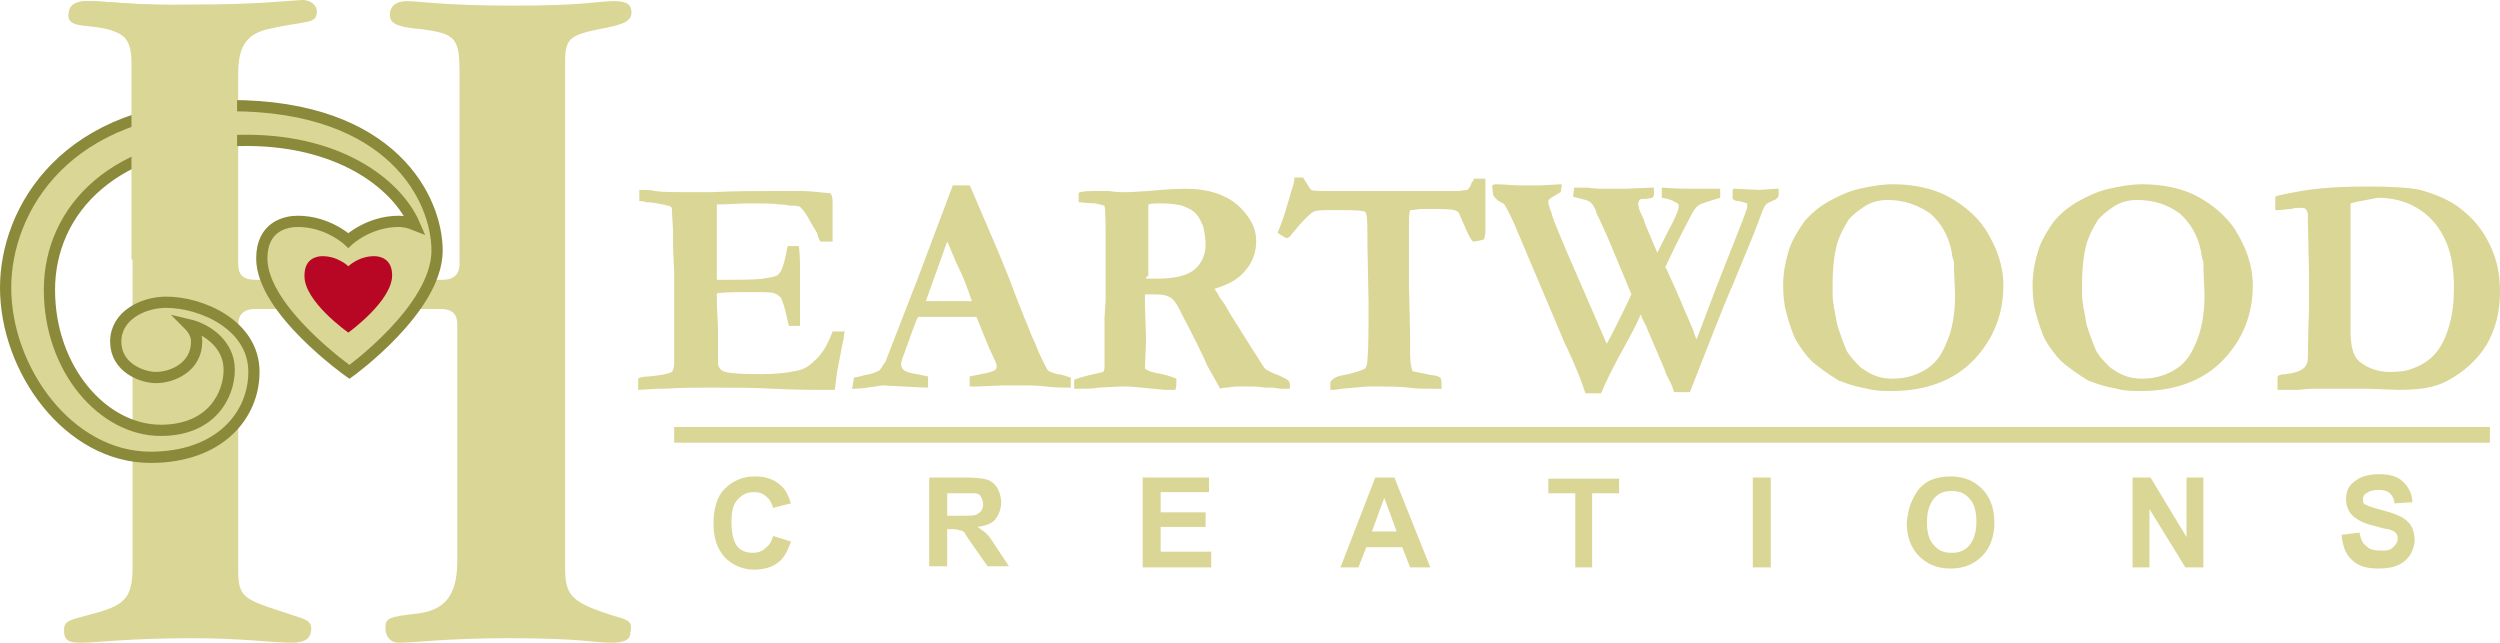 <?xml version="1.0" encoding="utf-8"?>
<!-- Generator: Adobe Illustrator 19.2.0, SVG Export Plug-In . SVG Version: 6.00 Build 0)  -->
<svg version="1.1" id="Camada_1" xmlns="http://www.w3.org/2000/svg" xmlns:xlink="http://www.w3.org/1999/xlink" x="0px" y="0px"
	 viewBox="0 0 222.5 57.2" style="enable-background:new 0 0 222.5 57.2;" xml:space="preserve">
<style type="text/css">
	.st0{fill:#DAD695;}
	.st1{fill:#A33D8E;}
	.st2{fill:#DAD695;stroke:#8B8A3A;}
	.st3{fill:#B70724;}
</style>
<g>
	<path class="st0" d="M53.7,54.5L53.7,54.5c-3-1-3.4-1.8-3.4-3.9V5.3c0-1.9,0.6-2.2,3-2.7c2.2-0.4,2.9-0.7,2.9-1.5
		c0-0.6-0.3-1-1.5-1c-1.6,0-2.5,0.4-9,0.4c-6.2,0-8.4-0.4-9.5-0.4c-1,0-1.5,0.5-1.5,1.2s0.4,1.1,2.8,1.3c3.1,0.4,3.4,0.8,3.4,4v16.9
		c0,0.9-0.5,1.4-1.5,1.4H22.7c-1.1,0-1.5-0.5-1.5-1.4V6.6c0-2.3,0.6-3.5,2.6-4c3.5-0.8,4.4-0.4,4.4-1.6c0-0.6-0.6-0.9-1.2-0.9
		c-1.9,0.1-4,0.4-9.6,0.4S9.7,0.1,7.8,0.1c-1.3,0-1.7,0.5-1.7,1.3c0,1.2,2,0.7,3.8,1.3c1.2,0.4,1.9,0.9,1.9,3.1v44.6
		c0,2.9-0.7,3.5-3.8,4.3c-1.8,0.5-2.3,0.5-2.3,1.4s0.4,1.1,1.5,1.1c1.4,0,4.3-0.4,9.9-0.4c4.5,0,7.1,0.4,8.8,0.4
		c1.2,0,1.8-0.3,1.8-1.3c0-0.8-1-0.9-2.1-1.3c-4-1.3-4.4-1.4-4.4-4V28.9c0-0.9,0.5-1.4,1.5-1.4h16.5c1.1,0,1.5,0.5,1.5,1.4v21
		c0,3.2-1.2,4.4-3.5,4.7c-2.6,0.3-2.9,0.4-2.9,1.3c0,0.7,0.4,1.3,1.2,1.3c1.5,0,4.3-0.4,9.7-0.4c6.6,0,7.6,0.4,9.1,0.4
		c1.2,0,1.8-0.2,1.8-0.9C56.4,55,55.6,55.2,53.7,54.5z"/>
	<path class="st1" d="M27,24.5c0,1.9,2.5,3.9,3.9,5.3c1.5-1.3,3.9-3.3,3.9-5.3c0-2.2-2.5-2-3.9-0.8C29.6,22.5,27,22.3,27,24.5z"/>
	<path class="st0" d="M56.9,17.9c0.2,0,0.4,0,0.6,0.1c0.5,0,1,0.1,1.5,0.2c0.2,0,0.3,0.1,0.4,0.1c0.2,0,0.3,0.1,0.4,0.2
		c0,0.1,0,0.2,0,0.3l0.1,1.7V22l0.1,2.2v1.5v5.2v0.4c0,0.4,0,0.6,0,0.8c0,0.4,0,0.7-0.2,1c-0.4,0.2-1,0.3-2,0.4
		c-0.5,0-0.9,0.1-1,0.2v1l1.7-0.1h0.6c1.6-0.1,3-0.1,4-0.1c2.2,0,4.1,0,5.7,0.1c2.2,0.1,3.6,0.1,4.1,0.1c0.3,0,0.8,0,1.4,0l0.2-1.6
		l0.5-2.6l0.1-0.4c0-0.2,0-0.4,0.1-0.6c-0.2,0-0.3,0-0.4,0c-0.2,0-0.4,0-0.7,0c-0.4,1.1-0.9,2-1.6,2.6c-0.5,0.5-1,0.8-1.6,0.9
		c-0.9,0.2-2,0.3-3.2,0.3c-1.9,0-3.1-0.1-3.4-0.3c-0.2-0.1-0.4-0.4-0.4-0.7v-3c0-0.7-0.1-1.6-0.1-2.7c0-0.1,0-0.2,0-0.5
		c0.7-0.1,1.7-0.1,3.1-0.1c1.2,0,1.8,0,2,0.1c0.3,0.1,0.4,0.2,0.6,0.4c0.1,0.2,0.3,0.7,0.5,1.6c0.1,0.5,0.2,0.8,0.2,0.9h1v-0.3
		c0-0.3,0-0.7,0-1.2s0-0.9,0-1.2c0-0.1,0-0.4,0-0.6c0-0.3,0-0.9,0-1.9c0-0.4,0-1-0.1-1.9h-0.8h-0.2c-0.2,1.1-0.4,1.8-0.5,2
		c-0.1,0.3-0.3,0.5-0.4,0.6c-0.2,0.1-0.6,0.2-1.3,0.3c-0.7,0.1-1.9,0.1-3.5,0.1c-0.2,0-0.4,0-0.6,0v-1.7v-2.3c0-1.6,0-2.5,0-2.7
		c0.9,0,1.9-0.1,3-0.1c1,0,1.9,0,2.7,0.1c0.5,0,0.7,0.1,0.8,0.1c0.4,0,0.7,0,0.9,0.1c0.4,0.4,0.7,0.9,0.9,1.3l0.6,1
		c0.1,0.4,0.2,0.6,0.3,0.8c0.2,0,0.4,0,0.5,0h0.6c0-0.1,0-0.2,0-0.2v-0.6v-2.8c0-0.3-0.1-0.6-0.2-0.7C72.8,17.1,72,17,71.4,17h-2.5
		c-1.7,0-3.5,0-5.5,0.1c-1.4,0-2.2,0-2.6,0c-1,0-1.8,0-2.5-0.1c-0.4-0.1-0.8-0.1-1.4-0.1C56.9,16.8,56.9,17.9,56.9,17.9z M76,33.6
		c0.2,0,0.5-0.1,0.9-0.2c0.7-0.1,1.1-0.3,1.3-0.4c0.2-0.1,0.3-0.4,0.6-0.8l2.8-7.2l3.2-8.5c0.3,0,0.6,0,0.9,0h0.6l0.1,0.2l2.4,5.6
		c0.5,1.2,1,2.4,1.4,3.5s0.8,2,1.1,2.8c0.2,0.4,0.4,1.1,0.8,1.9c0.2,0.5,0.4,1,0.8,1.8c0.2,0.4,0.3,0.6,0.4,0.7
		c0.2,0.1,0.4,0.2,0.8,0.3c0.4,0,0.8,0.2,1.2,0.3c0,0.3,0,0.5,0,0.6s0,0.2,0,0.3c-0.7,0-1.4,0-2.2-0.1c-0.8-0.1-1.5-0.1-2.2-0.1
		s-1.2,0-1.6,0L87,34.4h-0.7c0-0.3,0-0.6,0-0.9l1.5-0.3c0.4-0.1,0.7-0.2,0.8-0.3c0.1-0.1,0.1-0.2,0.1-0.3s0-0.2-0.1-0.4L88,30.9
		l-1.1-2.7h-5.2c-0.2,0.4-0.6,1.5-1.2,3.2c-0.2,0.5-0.3,0.8-0.3,1c0,0.2,0.1,0.4,0.2,0.5c0.2,0.2,0.6,0.3,1.2,0.4
		c0.1,0,0.4,0.1,1,0.2c0,0.3,0,0.6,0,0.7s0,0.2,0,0.3c-0.6,0-1.9-0.1-4.1-0.2l-0.6,0.1c-0.7,0.1-1.3,0.2-1.9,0.2h-0.2
		C75.9,34.5,76,33.6,76,33.6z M82.4,26.8c2.1,0,3.4,0,3.8,0h0.3C86.2,26,85.9,25,85.4,24s-0.8-1.9-1.1-2.5L82.4,26.8z M96.9,33.4
		c0.5-0.1,0.9-0.2,1.3-0.3c0.1-0.2,0.1-0.3,0.1-0.4c0-0.1,0-0.6,0-1.3v-3.1l0.1-1.6v-1.3v-0.7c0-1,0-1.9,0-2.8c0-1.9,0-3.1-0.1-3.6
		l-0.8-0.2c-0.7,0-1.2-0.1-1.5-0.1v-0.8l0.1-0.1C96.6,17,97,17,97.4,17c0.2,0,0.6,0,1.3,0c0.7,0.1,1,0.1,1.1,0.1h0.7l1.7-0.1
		c1.1-0.1,2.2-0.2,3.4-0.2c1.9,0,3.4,0.5,4.5,1.4c1.1,1,1.7,2,1.7,3.3c0,0.9-0.3,1.8-0.9,2.5c-0.6,0.8-1.5,1.3-2.8,1.7
		c0.1,0.2,0.3,0.4,0.4,0.7c0.4,0.5,0.7,1,0.9,1.4l2.2,3.5c0.6,0.9,0.9,1.5,1.1,1.6c0.2,0.1,0.5,0.3,1.1,0.5c0.4,0.2,0.7,0.3,0.9,0.5
		c0.1,0.2,0.1,0.3,0.1,0.4c0,0.1,0,0.2,0,0.3h-0.5H114l-0.7-0.1h-0.6c-0.3,0-0.7-0.1-1.1-0.1h-1.4c-0.1,0-0.4,0-1,0.1
		c-0.2,0-0.4,0-0.6,0.1l-0.5-0.9c-0.4-0.7-0.7-1.2-0.8-1.5c-0.4-0.9-1.1-2.3-2.1-4.2c-0.4-0.9-0.8-1.4-1-1.5
		c-0.3-0.2-0.7-0.3-1.4-0.3c-0.2,0-0.5,0-0.9,0c0,0.3,0,0.6,0,1l0.1,3l-0.1,2.6c0.2,0.2,0.6,0.3,1,0.4c0.7,0.1,1.3,0.3,1.8,0.5
		c0,0.5,0,0.8-0.1,1c-0.2,0-0.3,0-0.3,0h-0.6c-2-0.2-3.1-0.3-3.5-0.3c-0.2,0-0.4,0-0.5,0l-1.9,0.1c-0.6,0.1-1.1,0.1-1.6,0.1h-0.6
		c0-0.2,0-0.4,0-0.4c0-0.1,0-0.2,0-0.4C96.1,33.6,96.5,33.5,96.9,33.4L96.9,33.4L96.9,33.4z M102,24.8c0.4,0,0.8,0,1,0
		c1.6,0,2.7-0.3,3.3-0.8s1-1.3,1-2.2c0-0.6-0.1-1.1-0.2-1.6c-0.2-0.5-0.4-0.9-0.6-1.1c-0.3-0.4-0.8-0.6-1.3-0.8
		c-0.4-0.1-1.1-0.2-1.9-0.2c-0.4,0-0.8,0-1.1,0.1v0.3v1.9v1.1V23c0,0.4,0,1,0,1.6C102,24.5,102,24.8,102,24.8z M114.9,17.1
		c-0.5,1.8-0.9,3-1.2,3.6c0.1,0.1,0.4,0.3,0.8,0.5c0.1,0,0.3-0.1,0.5-0.4c0.8-1,1.4-1.6,1.8-1.9c0.3-0.2,0.9-0.2,1.7-0.2
		c1.6,0,2.5,0,2.8,0.1c0.1,0,0.2,0,0.2,0.1c0.1,0,0.1,0.1,0.1,0.2c0.1,0.3,0.1,1.2,0.1,2.6l0.1,5.2c0,2.4,0,4.1-0.1,5.2
		c0,0.3-0.1,0.5-0.2,0.7c-0.4,0.2-1,0.4-2,0.6c-0.6,0.1-0.9,0.3-1.1,0.6v0.1v0.3c0,0.1,0,0.2,0,0.3c0.2,0,0.5,0,1-0.1
		c1.3-0.1,2.1-0.2,2.4-0.2c1.7,0,2.9,0,3.6,0.1s1.5,0.1,2.4,0.1c0.1,0,0.3,0,0.5,0c0-0.2,0-0.3,0-0.4s0-0.3-0.1-0.6
		c-0.2-0.1-0.4-0.2-0.7-0.2c-0.6-0.1-0.9-0.2-1-0.2c-0.4-0.1-0.7-0.1-0.8-0.2c-0.1-0.3-0.2-0.8-0.2-1.4v-1.8l-0.1-4.4v-4v-1.8
		c0-0.2,0-0.5,0.1-0.9c0.4,0,0.7-0.1,1-0.1c1.7,0,2.7,0,2.9,0.1c0.1,0,0.3,0.1,0.4,0.2c0.1,0.1,0.2,0.5,0.5,1.1
		c0.3,0.7,0.5,1.2,0.8,1.5c0.3,0,0.6-0.1,1-0.2c0-0.2,0.1-0.4,0.1-0.6V20v-1.2c0-1.3,0-2.2,0-2.9c-0.2,0-0.3,0-0.4,0h-0.6
		c-0.1,0.1-0.1,0.3-0.2,0.3c-0.1,0.4-0.3,0.6-0.4,0.7l-0.8,0.1h-4.2h-3.1h-1.7h-0.3c-0.6,0-1.2,0-1.9,0c-1.1,0-1.8,0-1.9-0.1
		s-0.3-0.4-0.6-0.9c0,0-0.1-0.1-0.1-0.2h-0.8C115.2,16.2,115.1,16.5,114.9,17.1L114.9,17.1L114.9,17.1z M133.4,17.9
		c0.2,0.1,0.3,0.2,0.4,0.2c0.2,0.2,0.5,0.8,1,1.9l4.4,10.4c1,2.1,1.6,3.6,1.9,4.6h1.4c0.4-1,1.1-2.4,2.1-4.2c1-1.8,1.4-2.7,1.4-2.8
		c0.1,0.1,0.1,0.1,0.1,0.2c0.1,0.3,0.4,0.7,0.6,1.3l1.5,3.5c0,0.2,0.2,0.5,0.5,1.1c0.1,0.2,0.2,0.5,0.3,0.8h1.4
		c1.7-4.3,2.9-7.5,3.8-9.5c0.8-2,1.7-4,2.5-6.2c0.2-0.5,0.3-0.8,0.4-0.9c0.1-0.2,0.4-0.3,0.8-0.5c0.1,0,0.2-0.1,0.3-0.2
		s0.1-0.2,0.1-0.4c0-0.1,0-0.3,0-0.4H158l-1.4,0.1l-2.1-0.1h-0.2c-0.1,0.1-0.1,0.2-0.1,0.3c0,0.1,0,0.3,0,0.6
		c0.1,0.1,0.3,0.2,0.5,0.2s0.4,0.1,0.8,0.2v0.2c0,0.1,0,0.1,0,0.2l-0.4,1.1l-2.4,6.1l-1.7,4.5c-0.1-0.2-0.2-0.4-0.3-0.8l-1.5-3.5
		l-0.9-2l-0.1-0.1c1.2-2.6,2.1-4.2,2.5-5c0.2-0.3,0.4-0.5,0.6-0.6s0.8-0.3,1.8-0.6v-0.1v-0.6v-0.1c-0.2,0-0.3,0-0.5,0
		c-0.1,0-0.3,0-0.5,0s-0.8,0-1.6,0c-1.4,0-2.3-0.1-2.6-0.1c0,0.2,0,0.4,0,0.5s0,0.2,0,0.4c0.6,0.1,0.9,0.2,1.2,0.4
		c0.1,0,0.2,0.1,0.3,0.2v0.1c0,0.1,0,0.1,0,0.2c-0.1,0.4-0.4,1.1-0.9,2l-1,2c-0.2-0.5-0.6-1.4-1.1-2.6c-0.1-0.4-0.2-0.6-0.3-0.8
		c-0.2-0.4-0.3-0.7-0.3-1c0-0.1,0.1-0.2,0.1-0.3c0.1-0.1,0.3-0.1,0.5-0.1c0.3,0,0.6-0.1,0.7-0.1c0-0.1,0.1-0.2,0.1-0.2v-0.2v-0.5
		c-0.1,0-0.1,0-0.2,0l-2.4,0.1h-1.9c-0.2,0-0.7,0-1.4-0.1c-0.5,0-0.9,0-1.2,0l-0.1,0.8c0.7,0.2,1.2,0.3,1.4,0.4s0.3,0.3,0.4,0.4
		c0.1,0.2,0.2,0.3,0.2,0.4c0.1,0.2,0.1,0.4,0.2,0.5c0.3,0.6,0.6,1.3,1,2.2l2,4.8c-1,2.1-1.7,3.5-2.2,4.4l-3.6-8.3
		c-0.7-1.7-1.2-2.8-1.3-3.3c-0.1-0.3-0.2-0.5-0.2-0.6c-0.1-0.2-0.1-0.3-0.1-0.5c0-0.1,0.2-0.3,0.6-0.5c0.2-0.1,0.3-0.2,0.5-0.3
		l0.1-0.6c0-0.1-0.1-0.1-0.1-0.1l-1.8,0.1c-0.4,0-0.8,0-1.1,0c-0.1,0-0.3,0-0.6,0c-0.8,0-1.5-0.1-2.3-0.1c-0.1,0-0.1,0-0.3,0.1
		l0.1,0.9C133.3,17.9,133.4,17.9,133.4,17.9L133.4,17.9L133.4,17.9z M159.3,22c0.3-0.8,0.8-1.6,1.3-2.3c0.6-0.7,1.3-1.3,2.2-1.8
		s1.8-0.9,2.7-1.1s1.9-0.4,3-0.4c1.9,0,3.6,0.4,4.9,1.1s2.5,1.7,3.3,2.9c1,1.6,1.6,3.2,1.6,5c0,2.6-0.9,4.8-2.6,6.6
		c-1.7,1.8-4.2,2.8-7.3,2.8c-0.8,0-1.5,0-2.2-0.2c-0.5-0.1-1-0.2-1.3-0.3c-0.7-0.2-1.1-0.4-1.2-0.4c-1-0.6-1.8-1.2-2.4-1.7
		c-0.6-0.6-1.1-1.3-1.5-2c-0.2-0.4-0.5-1.2-0.8-2.3c-0.2-0.7-0.3-1.5-0.3-2.5C158.7,24.3,158.9,23.2,159.3,22L159.3,22L159.3,22z
		 M168,17.8c-0.8,0-1.5,0.2-2.1,0.6s-1.1,0.8-1.4,1.2c-0.5,0.8-0.9,1.6-1.1,2.5s-0.3,2-0.3,3.3c0,0.8,0,1.4,0.1,1.7
		c0,0.1,0,0.3,0.1,0.6c0.1,0.7,0.2,1.2,0.3,1.5c0.4,1.2,0.7,1.9,0.8,2.1c0.3,0.5,0.7,0.9,1.2,1.4c0.3,0.2,0.7,0.5,1.2,0.7
		c0.5,0.2,1,0.3,1.6,0.3c1,0,1.9-0.2,2.8-0.7s1.5-1.2,2-2.4c0.5-1.1,0.8-2.5,0.8-4.3c0-0.7-0.1-1.7-0.1-3l-0.1-0.3
		c0-0.1-0.1-0.3-0.1-0.6c-0.3-1.5-1-2.6-1.9-3.4C170.6,18.2,169.4,17.8,168,17.8L168,17.8L168,17.8z M181.5,22
		c0.3-0.8,0.8-1.6,1.3-2.3c0.6-0.7,1.3-1.3,2.2-1.8s1.8-0.9,2.7-1.1s1.9-0.4,3-0.4c1.9,0,3.6,0.4,4.9,1.1s2.5,1.7,3.3,2.9
		c1,1.6,1.6,3.2,1.6,5c0,2.6-0.9,4.8-2.6,6.6c-1.7,1.8-4.2,2.8-7.3,2.8c-0.8,0-1.5,0-2.2-0.2c-0.5-0.1-1-0.2-1.3-0.3
		c-0.7-0.2-1.1-0.4-1.2-0.4c-1-0.6-1.8-1.2-2.4-1.7c-0.6-0.6-1.1-1.3-1.5-2c-0.2-0.4-0.5-1.2-0.8-2.3c-0.2-0.7-0.3-1.5-0.3-2.5
		C180.9,24.3,181.1,23.2,181.5,22L181.5,22L181.5,22z M190.2,17.8c-0.8,0-1.5,0.2-2.1,0.6s-1.1,0.8-1.4,1.2
		c-0.5,0.8-0.9,1.6-1.1,2.5s-0.3,2-0.3,3.3c0,0.8,0,1.4,0.1,1.7c0,0.1,0,0.3,0.1,0.6c0.1,0.7,0.2,1.2,0.3,1.5
		c0.4,1.2,0.7,1.9,0.8,2.1c0.3,0.5,0.7,0.9,1.2,1.4c0.3,0.2,0.7,0.5,1.2,0.7c0.5,0.2,1,0.3,1.6,0.3c1,0,1.9-0.2,2.8-0.7
		c0.9-0.5,1.5-1.2,2-2.4c0.5-1.1,0.8-2.5,0.8-4.3c0-0.7-0.1-1.7-0.1-3L196,23c0-0.1-0.1-0.3-0.1-0.6c-0.3-1.5-1-2.6-1.9-3.4
		C192.9,18.2,191.7,17.8,190.2,17.8L190.2,17.8L190.2,17.8z M203.4,33.3c0.9-0.1,1.4-0.3,1.7-0.6c0.2-0.2,0.3-0.5,0.3-0.9
		c0-0.1,0-1.5,0.1-4.2v-1.5v-1.8l-0.1-4.7v-0.5c0-0.2-0.1-0.4-0.2-0.5c-0.1-0.1-0.2-0.1-0.5-0.1c-0.2,0-0.5,0-0.8,0.1
		c-0.4,0-0.8,0.1-1.1,0.1c-0.1,0-0.1,0-0.3,0v-1.2c0.5-0.2,1.3-0.3,2.3-0.5c1.7-0.3,3.7-0.4,6.1-0.4c2,0,3.5,0.1,4.5,0.3
		c1.4,0.4,2.6,0.9,3.5,1.6c1.2,0.9,2.1,2,2.7,3.3c0.6,1.2,0.9,2.6,0.9,4.1c0,1.9-0.4,3.4-1.2,4.8c-0.8,1.3-2,2.4-3.5,3.2
		c-1.1,0.6-2.5,0.8-4.3,0.8l-2.8-0.1h-0.8h-1.1h-0.3h-1.1h-1.5c-0.1,0-0.5,0-1.4,0.1c-0.3,0-0.7,0-1.1,0c-0.3,0-0.5,0-0.7,0
		c0-0.2,0-0.6,0-1.1C202.7,33.4,203,33.3,203.4,33.3L203.4,33.3z M209.2,18.1c0,0.3,0,0.5,0,0.6V21v2c0,0.7,0,1.2,0,1.7V26v2.2v1.3
		c0,1.2,0.2,2.1,0.7,2.6c0.7,0.6,1.6,1,2.8,1c0.9,0,1.6-0.1,2-0.3c0.9-0.3,1.6-0.8,2.1-1.4c0.5-0.6,0.9-1.4,1.2-2.5s0.4-2.1,0.4-3.3
		c0-1.8-0.3-3.4-0.9-4.5c-0.6-1.2-1.4-2-2.4-2.6s-2.2-0.9-3.5-0.9C210.7,17.8,209.9,17.9,209.2,18.1L209.2,18.1L209.2,18.1z"/>
	<path class="st0" d="M60,39.4h161.6V38H60V39.4z"/>
	<path class="st0" d="M68.1,48.8c-0.3,0.3-0.7,0.4-1.1,0.4c-0.6,0-1.1-0.2-1.4-0.6c-0.3-0.4-0.5-1.1-0.5-2.2c0-1,0.2-1.6,0.6-2
		s0.8-0.6,1.4-0.6c0.4,0,0.8,0.1,1.1,0.4c0.3,0.2,0.5,0.6,0.6,1l1.6-0.4c-0.2-0.6-0.4-1.1-0.8-1.5c-0.6-0.6-1.4-0.9-2.4-0.9
		c-1.1,0-2,0.4-2.7,1.1c-0.7,0.7-1,1.8-1,3.1c0,1.2,0.3,2.2,1,3c0.7,0.7,1.6,1.1,2.6,1.1c0.8,0,1.6-0.2,2.1-0.6
		c0.6-0.4,0.9-1.1,1.2-1.9l-1.6-0.5C68.7,48.2,68.4,48.6,68.1,48.8C68.1,48.9,68.1,48.8,68.1,48.8z M82.7,42.5h3.4
		c0.8,0,1.5,0.1,1.8,0.2c0.3,0.1,0.7,0.4,0.9,0.8c0.2,0.4,0.3,0.8,0.3,1.2c0,0.6-0.2,1.1-0.5,1.5s-0.9,0.6-1.6,0.7
		c0.3,0.2,0.6,0.4,0.9,0.7c0.2,0.2,0.5,0.7,0.9,1.3l1,1.5h-1.9l-1.2-1.7c-0.4-0.6-0.7-1-0.8-1.2c-0.1-0.2-0.3-0.3-0.5-0.3
		c-0.2-0.1-0.4-0.1-0.8-0.1h-0.3v3.3h-1.6C82.7,50.5,82.7,42.5,82.7,42.5z M84.3,45.9h1.2c0.8,0,1.2,0,1.4-0.1s0.3-0.2,0.4-0.3
		s0.2-0.4,0.2-0.6c0-0.3-0.1-0.5-0.2-0.7c-0.1-0.2-0.3-0.3-0.6-0.3c-0.1,0-0.5,0-1.2,0h-1.2C84.3,43.9,84.3,45.9,84.3,45.9z
		 M107.8,50.5v-1.4h-4.5v-2.2h4v-1.3h-4v-1.8h4.3v-1.3h-5.9v8H107.8z M125.5,50.5l-0.7-1.8h-3.2l-0.7,1.8h-1.6l3.1-8h1.7l3.2,8
		C127.3,50.5,125.5,50.5,125.5,50.5z M124.3,47.3l-1.1-3l-1.1,3H124.3z M141.7,50.5v-6.6h2.4v-1.3h-6.3v1.3h2.4v6.6H141.7z
		 M156,50.5h1.6v-8H156V50.5z M170.2,44.5c0.2-0.4,0.4-0.8,0.7-1.1c0.3-0.3,0.7-0.6,1-0.7c0.5-0.2,1.1-0.3,1.7-0.3
		c1.2,0,2.1,0.4,2.8,1.1c0.7,0.7,1.1,1.7,1.1,3c0,1.3-0.4,2.3-1.1,3c-0.7,0.7-1.6,1.1-2.8,1.1s-2.1-0.4-2.8-1.1s-1.1-1.7-1.1-3
		C169.8,45.7,169.9,45.1,170.2,44.5L170.2,44.5L170.2,44.5z M171.5,46.5c0,0.9,0.2,1.6,0.6,2c0.4,0.5,0.9,0.7,1.6,0.7
		s1.2-0.2,1.6-0.7s0.6-1.2,0.6-2.1s-0.2-1.6-0.6-2c-0.4-0.5-0.9-0.7-1.6-0.7s-1.2,0.2-1.6,0.7S171.5,45.6,171.5,46.5L171.5,46.5z
		 M191.3,50.5v-5.2l3.2,5.2h1.6v-8h-1.5v5.3l-3.2-5.3h-1.6v8H191.3z M209.4,49.9c0.5,0.5,1.3,0.7,2.3,0.7c0.7,0,1.3-0.1,1.7-0.3
		c0.5-0.2,0.8-0.5,1.1-0.9c0.2-0.4,0.4-0.8,0.4-1.3s-0.1-0.9-0.3-1.3c-0.2-0.3-0.5-0.6-0.9-0.8c-0.4-0.2-0.9-0.4-1.7-0.6
		s-1.3-0.4-1.5-0.5s-0.2-0.3-0.2-0.5c0-0.2,0.1-0.4,0.3-0.5c0.3-0.2,0.6-0.3,1.1-0.3c0.4,0,0.8,0.1,1,0.3c0.2,0.2,0.4,0.5,0.4,0.9
		l1.6-0.1c0-0.7-0.3-1.3-0.8-1.8s-1.2-0.7-2.2-0.7c-0.6,0-1.1,0.1-1.6,0.3c-0.4,0.2-0.8,0.5-1,0.8c-0.2,0.3-0.3,0.7-0.3,1.1
		c0,0.6,0.2,1.2,0.7,1.6c0.4,0.3,0.9,0.6,1.8,0.8c0.7,0.2,1.1,0.3,1.3,0.3c0.3,0.1,0.5,0.2,0.6,0.3s0.2,0.3,0.2,0.5
		c0,0.3-0.1,0.5-0.4,0.8c-0.3,0.3-0.6,0.3-1.2,0.3c-0.5,0-0.9-0.1-1.2-0.4c-0.3-0.2-0.5-0.6-0.6-1.2l-1.6,0.2
		C208.5,48.8,208.9,49.5,209.4,49.9L209.4,49.9L209.4,49.9z"/>
	<path class="st2" d="M36.9,20c-0.5-0.2-1-0.3-1.4-0.3c-2.7,0-4.5,1.7-4.5,1.7l0,0c0,0-1.8-1.7-4.5-1.7c-1,0-3.2,0.4-3.2,3.3
		c0,4.6,7.8,10.1,7.8,10.1s7.8-5.6,7.8-10.8c0-4.5-3.9-12.9-18.4-12.9c-14.7,0-20,9.3-20,16.2c0,7.3,5.6,15.1,12.9,15.1
		c6.1,0,9.2-3.7,9.2-7.6c0-4.2-4.7-6.2-7.8-6.2c-2.1,0-4.5,1.2-4.5,3.5s2.3,3.2,3.6,3.2c1.4,0,3.6-0.9,3.6-3.2
		c0-0.6-0.3-1.1-0.7-1.5l0,0c1.7,0.4,3.6,1.8,3.6,4c0,2.2-1.5,5.4-6.1,5.4c-5.1,0-9.9-5.4-9.9-12.5c0-7.2,5.9-13.3,16.9-13.3
		C30,12.3,35.3,16.3,36.9,20L36.9,20z"/>
	<path class="st3" d="M31,29.6c0,0,3.9-2.8,3.9-5.1c0-1.5-1.1-1.7-1.6-1.7c-1.4,0-2.3,0.9-2.3,0.9s-0.9-0.9-2.3-0.9
		c-0.5,0-1.6,0.2-1.6,1.7C27,26.8,31,29.6,31,29.6z"/>
	<path class="st0" d="M9.8,2.6c1.2,0.4,1.9,0.9,1.9,3v17.5l9.4-0.6v-16c0-2.3,0.6-3.5,2.6-4c3.5-0.8,4.4-0.4,4.4-1.6
		c0-0.6-0.6-0.9-1.2-0.9c-1.9,0.1-4,0.4-9.6,0.4c-5.5,0.1-7.6-0.3-9.5-0.3c-1.3,0-1.7,0.5-1.7,1.3C6.1,2.5,8.1,2.1,9.8,2.6L9.8,2.6z
		"/>
</g>
</svg>
